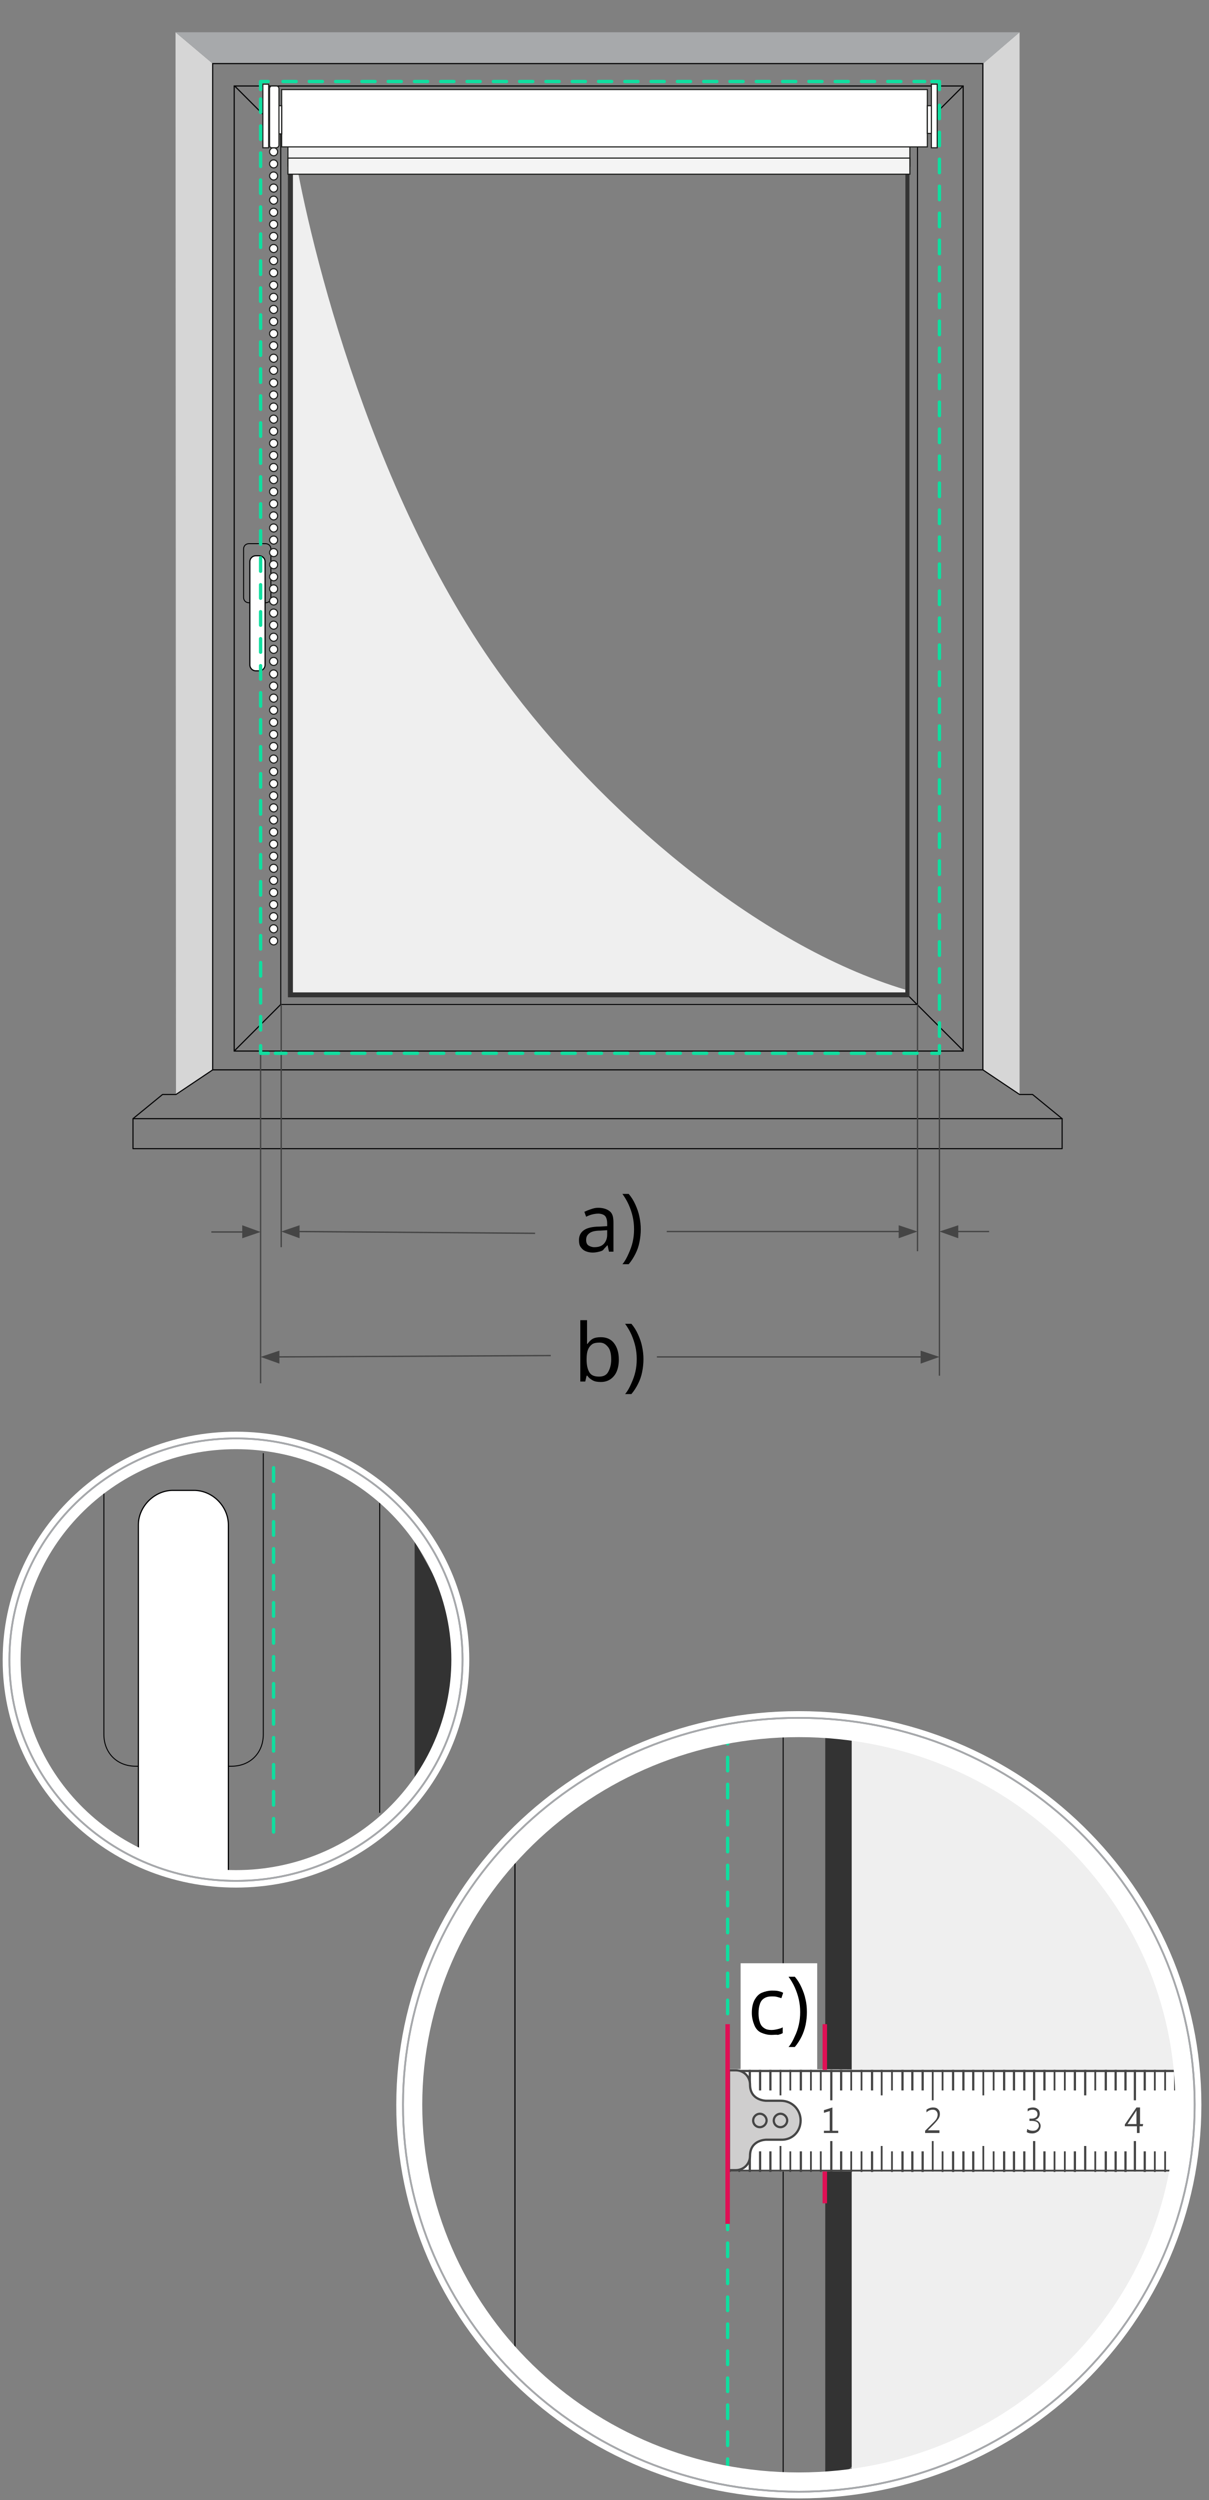 <?xml version="1.0" encoding="utf-8"?>
<!-- Generator: $$$/GeneralStr/196=Adobe Illustrator 27.6.0, SVG Export Plug-In . SVG Version: 6.00 Build 0)  -->
<svg version="1.1" id="Ebene_1" xmlns="http://www.w3.org/2000/svg" xmlns:xlink="http://www.w3.org/1999/xlink" x="0px" y="0px"
	 width="270px" height="558.3px" viewBox="0 0 270 558.3" style="enable-background:new 0 0 270 558.3;" xml:space="preserve">
<rect x="0" y="0" width="270" height="558.3" fill="#808080" stroke="none"/>
<style type="text/css">
	.st0{fill:none;stroke:#181717;stroke-width:0.5;stroke-linecap:round;stroke-linejoin:round;}
	.st1{display:none;}
	.st2{display:inline;fill:#020203;stroke:#070707;stroke-width:0.3;stroke-miterlimit:10;}
	.st3{fill:#EFEFEF;}
	.st4{fill:none;}
	.st5{fill:#D6D6D6;}
	.st6{fill:#A7A9AB;}
	.st7{fill:none;stroke:#020203;stroke-width:0.25;stroke-miterlimit:10;}
	.st8{fill:none;stroke:#020203;stroke-width:0.218;stroke-miterlimit:10;}
	.st9{fill:none;stroke:#020203;stroke-width:0.214;stroke-miterlimit:10;}
	.st10{fill:#FFFFFF;}
	.st11{fill:none;stroke:#020203;stroke-width:0.264;stroke-miterlimit:10;}
	.st12{fill:#333333;}
	.st13{fill:none;stroke:#060607;stroke-width:0.25;stroke-linecap:round;stroke-linejoin:round;stroke-miterlimit:10;}
	.st14{fill:none;stroke:#454545;stroke-width:0.3;stroke-miterlimit:10;}
	.st15{fill:#454545;}
	.st16{fill:none;stroke:#787876;stroke-width:0.1;}
	.st17{fill:#FFFFFF;stroke:#1D1E1C;stroke-width:0.25;stroke-miterlimit:10;}
	.st18{fill:#F4F4F4;stroke:#1D1E1C;stroke-width:0.25;stroke-miterlimit:10;}
	.st19{fill:none;stroke:#10DE9F;stroke-width:0.75;stroke-linecap:round;stroke-linejoin:round;}
	.st20{fill:none;stroke:#10DE9F;stroke-width:0.75;stroke-linecap:round;stroke-linejoin:round;stroke-dasharray:2.936,2.936;}
	.st21{fill:none;stroke:#10DE9F;stroke-width:0.75;stroke-linecap:round;stroke-linejoin:round;stroke-dasharray:3.013,3.013;}
	.st22{fill:#FFFFFF;stroke:#020203;stroke-width:0.264;stroke-miterlimit:10;}
	.st23{fill:none;stroke:#FFFFFF;stroke-width:3;}
	.st24{fill:none;stroke:#A6A8AB;stroke-width:0.4;}
	.st25{fill:#CFCECE;}
	.st26{fill:none;stroke:#454545;stroke-width:0.5;}
	.st27{fill:none;stroke:#E01055;}
</style>
<g>
	<g>
		<path class="st0" d="M1079.4-55.2c1.3-0.3,2.5-0.5,2.7,0.1c0.1,0.7,0.1,0.7-1.4,0.9c-1.5,0.3-1.9,0.4-1.9,0.4"/>
		<path class="st0" d="M1095.4-44.2"/>
		<path class="st0" d="M1098.8-41.5"/>
		<path class="st0" d="M1170.7,10.1"/>
		<path class="st0" d="M1173.3,33.2"/>
		<path class="st0" d="M1111.7-32"/>
		<path class="st0" d="M1114.5-30.2"/>
		<path class="st0" d="M1114.4-26.8"/>
		<path class="st0" d="M1136.4-13.5"/>
		<path class="st0" d="M1139.3-10.7"/>
		<path class="st0" d="M1157,1.8"/>
		<path class="st0" d="M1159.8,4.7"/>
	</g>
</g>
<g>
	<g>
		<g>
			<g class="st1">
				<polygon class="st2" points="17.2,43.8 14.5,42.2 17.2,40.7 				"/>
			</g>
			<g class="st1">
				<polygon class="st2" points="252.8,43.8 255.5,42.2 252.8,40.7 				"/>
			</g>
		</g>
	</g>
</g>
<g>
	<path class="st3" d="M65.6,32.9h-0.2v188.8h136.8V221c-33.1-9.9-68.3-40.2-89.6-69.2C81.3,109.3,67.9,48.2,65.6,32.9z"/>
</g>
<g>
	<path class="st4" d="M238.2,207.7"/>
</g>
<g>
	<polygon class="st5" points="219.5,238.9 227.7,244.4 227.7,7.2 219.5,14.2 	"/>
	<polygon class="st5" points="47.5,238.9 39.3,244.4 39.2,7.2 47.5,14.2 	"/>
	<polygon class="st6" points="47.5,14.2 39.2,7.2 227.7,7.2 219.6,14.2 	"/>
	<rect x="52.3" y="19.2" class="st7" width="162.8" height="215.5"/>
	<rect x="62.7" y="29.4" class="st8" width="142.2" height="194.9"/>
	<line class="st7" x1="215.1" y1="19.2" x2="203.1" y2="31.2"/>
	<line class="st7" x1="52.4" y1="19.2" x2="64.5" y2="31.3"/>
	<line class="st7" x1="203" y1="222.5" x2="215.1" y2="234.6"/>
	<g>
		<g>
			<path class="st9" d="M54.4,122.6c0-0.7,0.5-1.2,1.2-1.2h3.7c0.7,0,1.2,0.5,1.2,1.2v10.8c0,0.7-0.5,1.2-1.2,1.2h-3.7
				c-0.7,0-1.2-0.5-1.2-1.2V122.6z"/>
		</g>
		<g>
			<path class="st10" d="M55.8,125.4c0-0.7,0.6-1.3,1.3-1.3h0.8c0.7,0,1.3,0.6,1.3,1.3v23.1c0,0.7-0.6,1.3-1.3,1.3h-0.8
				c-0.7,0-1.3-0.6-1.3-1.3V125.4z"/>
			<path class="st11" d="M55.8,125.4c0-0.7,0.6-1.3,1.3-1.3h0.8c0.7,0,1.3,0.6,1.3,1.3v23.1c0,0.7-0.6,1.3-1.3,1.3h-0.8
				c-0.7,0-1.3-0.6-1.3-1.3V125.4z"/>
		</g>
	</g>
	<g>
		<path class="st12" d="M65.4,32.1h136.8v189.5H65.4V32.1 M64.3,31.1v191.6h138.8V31.1H64.3L64.3,31.1z"/>
	</g>
	<rect x="47.5" y="14.2" class="st7" width="172" height="224.7"/>
	<polyline class="st13" points="29.7,249.8 36.3,244.4 39.3,244.4 47.5,238.9 	"/>
	<polygon class="st13" points="138.5,249.8 237.2,249.8 237.2,256.5 135.8,256.5 133.8,256.5 29.7,256.5 29.7,249.8 133.8,249.8 	
		"/>
	<polyline class="st13" points="237.2,249.8 230.6,244.4 227.7,244.4 219.5,238.9 	"/>
</g>
<line class="st7" x1="62.7" y1="224.3" x2="52.3" y2="234.7"/>
<g>
	<g>
		<line class="st14" x1="148.9" y1="275" x2="201.2" y2="275"/>
		<line class="st14" x1="66.2" y1="275" x2="119.5" y2="275.4"/>
		<g>
			<polygon class="st15" points="66.9,276.5 62.8,275 66.9,273.6 			"/>
		</g>
		<g>
			<polygon class="st15" points="200.7,276.5 204.9,275 200.7,273.6 			"/>
		</g>
	</g>
</g>
<line class="st14" x1="62.8" y1="224.3" x2="62.8" y2="278.5"/>
<line class="st14" x1="58.2" y1="235.2" x2="58.2" y2="308.9"/>
<line class="st14" x1="204.9" y1="224.3" x2="204.9" y2="279.4"/>
<g>
	<g>
		<line class="st14" x1="146.7" y1="303" x2="206.9" y2="303"/>
		<line class="st14" x1="61.9" y1="303" x2="123" y2="302.7"/>
		<g>
			<polygon class="st15" points="62.4,304.5 58.2,303 62.4,301.6 			"/>
		</g>
		<g>
			<polygon class="st15" points="205.6,304.5 209.8,303 205.6,301.6 			"/>
		</g>
	</g>
</g>
<line class="st14" x1="209.8" y1="233.3" x2="209.8" y2="307.2"/>
<g>
	<line class="st14" x1="55.2" y1="275.1" x2="47.2" y2="275.1"/>
	<g>
		<polygon class="st15" points="54.1,273.6 58.2,275.1 54.1,276.5 		"/>
	</g>
</g>
<g>
	<line class="st14" x1="212.9" y1="275" x2="220.9" y2="275"/>
	<g>
		<polygon class="st15" points="214,276.5 209.8,275 214,273.6 		"/>
	</g>
</g>
<path class="st16" d="M39.3,423"/>
<g>
	<g>
		<g>
			<path class="st17" d="M60.2,77.2c0-0.5,0.4-0.9,0.9-0.9l0,0c0.5,0,0.9,0.4,0.9,0.9l0,0c0,0.5-0.4,0.9-0.9,0.9l0,0
				C60.7,78.1,60.2,77.7,60.2,77.2z M60.2,74.5c0-0.5,0.4-0.9,0.9-0.9l0,0c0.5,0,0.9,0.4,0.9,0.9l0,0c0,0.5-0.4,0.9-0.9,0.9l0,0
				C60.7,75.4,60.2,75,60.2,74.5z M60.2,71.8c0-0.5,0.4-0.9,0.9-0.9l0,0c0.5,0,0.9,0.4,0.9,0.9l0,0c0,0.5-0.4,0.9-0.9,0.9l0,0
				C60.7,72.7,60.2,72.3,60.2,71.8z M60.2,69.1c0-0.5,0.4-0.9,0.9-0.9l0,0c0.5,0,0.9,0.4,0.9,0.9l0,0c0,0.5-0.4,0.9-0.9,0.9l0,0
				C60.7,70,60.2,69.6,60.2,69.1z M60.2,66.4c0-0.5,0.4-0.9,0.9-0.9l0,0c0.5,0,0.9,0.4,0.9,0.9l0,0c0,0.5-0.4,0.9-0.9,0.9l0,0
				C60.7,67.3,60.2,66.9,60.2,66.4z M60.2,63.7c0-0.5,0.4-0.9,0.9-0.9l0,0c0.5,0,0.9,0.4,0.9,0.9l0,0c0,0.5-0.4,0.9-0.9,0.9l0,0
				C60.7,64.6,60.2,64.1,60.2,63.7z M60.2,60.9c0-0.5,0.4-0.9,0.9-0.9l0,0c0.5,0,0.9,0.4,0.9,0.9l0,0c0,0.5-0.4,0.9-0.9,0.9l0,0
				C60.7,61.8,60.2,61.4,60.2,60.9z M60.2,58.2c0-0.5,0.4-0.9,0.9-0.9l0,0c0.5,0,0.9,0.4,0.9,0.9l0,0c0,0.5-0.4,0.9-0.9,0.9l0,0
				C60.7,59.1,60.2,58.7,60.2,58.2z M60.2,55.5c0-0.5,0.4-0.9,0.9-0.9l0,0c0.5,0,0.9,0.4,0.9,0.9l0,0c0,0.5-0.4,0.9-0.9,0.9l0,0
				C60.7,56.4,60.2,56,60.2,55.5z M60.2,52.8c0-0.5,0.4-0.9,0.9-0.9l0,0c0.5,0,0.9,0.4,0.9,0.9l0,0c0,0.5-0.4,0.9-0.9,0.9l0,0
				C60.7,53.7,60.2,53.3,60.2,52.8z M60.2,50.1c0-0.5,0.4-0.9,0.9-0.9l0,0c0.5,0,0.9,0.4,0.9,0.9l0,0c0,0.5-0.4,0.9-0.9,0.9l0,0
				C60.7,51,60.2,50.6,60.2,50.1z M60.2,47.4c0-0.5,0.4-0.9,0.9-0.9l0,0c0.5,0,0.9,0.4,0.9,0.9l0,0c0,0.5-0.4,0.9-0.9,0.9l0,0
				C60.7,48.3,60.2,47.9,60.2,47.4z M60.2,44.7c0-0.5,0.4-0.9,0.9-0.9l0,0c0.5,0,0.9,0.4,0.9,0.9l0,0c0,0.5-0.4,0.9-0.9,0.9l0,0
				C60.7,45.6,60.2,45.2,60.2,44.7z M60.2,42c0-0.5,0.4-0.9,0.9-0.9l0,0c0.5,0,0.9,0.4,0.9,0.9l0,0c0,0.5-0.4,0.9-0.9,0.9l0,0
				C60.7,42.9,60.2,42.5,60.2,42z M60.2,39.3c0-0.5,0.4-0.9,0.9-0.9l0,0c0.5,0,0.9,0.4,0.9,0.9l0,0c0,0.5-0.4,0.9-0.9,0.9l0,0
				C60.7,40.2,60.2,39.8,60.2,39.3z M60.2,36.6c0-0.5,0.4-0.9,0.9-0.9l0,0c0.5,0,0.9,0.4,0.9,0.9l0,0c0,0.5-0.4,0.9-0.9,0.9l0,0
				C60.7,37.5,60.2,37.1,60.2,36.6z M60.2,120.6c0-0.5,0.4-0.9,0.9-0.9l0,0c0.5,0,0.9,0.4,0.9,0.9l0,0c0,0.5-0.4,0.9-0.9,0.9l0,0
				C60.7,121.5,60.2,121.1,60.2,120.6z M60.2,117.9c0-0.5,0.4-0.9,0.9-0.9l0,0c0.5,0,0.9,0.4,0.9,0.9l0,0c0,0.5-0.4,0.9-0.9,0.9l0,0
				C60.7,118.8,60.2,118.4,60.2,117.9z M60.2,115.2c0-0.5,0.4-0.9,0.9-0.9l0,0c0.5,0,0.9,0.4,0.9,0.9l0,0c0,0.5-0.4,0.9-0.9,0.9l0,0
				C60.7,116.1,60.2,115.7,60.2,115.2z M60.2,112.5c0-0.5,0.4-0.9,0.9-0.9l0,0c0.5,0,0.9,0.4,0.9,0.9l0,0c0,0.5-0.4,0.9-0.9,0.9l0,0
				C60.7,113.4,60.2,113,60.2,112.5z M60.2,109.8c0-0.5,0.4-0.9,0.9-0.9l0,0c0.5,0,0.9,0.4,0.9,0.9l0,0c0,0.5-0.4,0.9-0.9,0.9l0,0
				C60.7,110.7,60.2,110.3,60.2,109.8z M60.2,107.1c0-0.5,0.4-0.9,0.9-0.9l0,0c0.5,0,0.9,0.4,0.9,0.9l0,0c0,0.5-0.4,0.9-0.9,0.9l0,0
				C60.7,108,60.2,107.6,60.2,107.1z M60.2,104.4c0-0.5,0.4-0.9,0.9-0.9l0,0c0.5,0,0.9,0.4,0.9,0.9l0,0c0,0.5-0.4,0.9-0.9,0.9l0,0
				C60.7,105.3,60.2,104.9,60.2,104.4z M60.2,101.7c0-0.5,0.4-0.9,0.9-0.9l0,0c0.5,0,0.9,0.4,0.9,0.9l0,0c0,0.5-0.4,0.9-0.9,0.9l0,0
				C60.7,102.6,60.2,102.2,60.2,101.7z M60.2,99c0-0.5,0.4-0.9,0.9-0.9l0,0c0.5,0,0.9,0.4,0.9,0.9l0,0c0,0.5-0.4,0.9-0.9,0.9l0,0
				C60.7,99.9,60.2,99.5,60.2,99z M60.2,96.3c0-0.5,0.4-0.9,0.9-0.9l0,0c0.5,0,0.9,0.4,0.9,0.9l0,0c0,0.5-0.4,0.9-0.9,0.9l0,0
				C60.7,97.2,60.2,96.8,60.2,96.3z M60.2,93.6c0-0.5,0.4-0.9,0.9-0.9l0,0c0.5,0,0.9,0.4,0.9,0.9l0,0c0,0.5-0.4,0.9-0.9,0.9l0,0
				C60.7,94.5,60.2,94.1,60.2,93.6z M60.2,90.9c0-0.5,0.4-0.9,0.9-0.9l0,0c0.5,0,0.9,0.4,0.9,0.9l0,0c0,0.5-0.4,0.9-0.9,0.9l0,0
				C60.7,91.8,60.2,91.4,60.2,90.9z M60.2,88.2c0-0.5,0.4-0.9,0.9-0.9l0,0c0.5,0,0.9,0.4,0.9,0.9l0,0c0,0.5-0.4,0.9-0.9,0.9l0,0
				C60.7,89.1,60.2,88.7,60.2,88.2z M60.2,85.5c0-0.5,0.4-0.9,0.9-0.9l0,0c0.5,0,0.9,0.4,0.9,0.9l0,0c0,0.5-0.4,0.9-0.9,0.9l0,0
				C60.7,86.4,60.2,85.9,60.2,85.5z M60.2,82.7c0-0.5,0.4-0.9,0.9-0.9l0,0c0.5,0,0.9,0.4,0.9,0.9l0,0c0,0.5-0.4,0.9-0.9,0.9l0,0
				C60.7,83.6,60.2,83.2,60.2,82.7z M60.2,80c0-0.5,0.4-0.9,0.9-0.9l0,0c0.5,0,0.9,0.4,0.9,0.9l0,0c0,0.5-0.4,0.9-0.9,0.9l0,0
				C60.7,80.9,60.2,80.5,60.2,80z M60.2,33.9c0-0.5,0.4-0.9,0.9-0.9l0,0c0.5,0,0.9,0.4,0.9,0.9l0,0c0,0.5-0.4,0.9-0.9,0.9l0,0
				C60.7,34.8,60.2,34.4,60.2,33.9z"/>
		</g>
		<g>
			<path class="st17" d="M60.2,166.7c0-0.5,0.4-0.9,0.9-0.9l0,0c0.5,0,0.9,0.4,0.9,0.9l0,0c0,0.5-0.4,0.9-0.9,0.9l0,0
				C60.7,167.6,60.2,167.2,60.2,166.7z M60.2,164c0-0.5,0.4-0.9,0.9-0.9l0,0c0.5,0,0.9,0.4,0.9,0.9l0,0c0,0.5-0.4,0.9-0.9,0.9l0,0
				C60.7,164.9,60.2,164.5,60.2,164z M60.2,161.3c0-0.5,0.4-0.9,0.9-0.9l0,0c0.5,0,0.9,0.4,0.9,0.9l0,0c0,0.5-0.4,0.9-0.9,0.9l0,0
				C60.7,162.2,60.2,161.8,60.2,161.3z M60.2,158.6c0-0.5,0.4-0.9,0.9-0.9l0,0c0.5,0,0.9,0.4,0.9,0.9l0,0c0,0.5-0.4,0.9-0.9,0.9l0,0
				C60.7,159.5,60.2,159.1,60.2,158.6z M60.2,155.9c0-0.5,0.4-0.9,0.9-0.9l0,0c0.5,0,0.9,0.4,0.9,0.9l0,0c0,0.5-0.4,0.9-0.9,0.9l0,0
				C60.7,156.8,60.2,156.4,60.2,155.9z M60.2,153.2c0-0.5,0.4-0.9,0.9-0.9l0,0c0.5,0,0.9,0.4,0.9,0.9l0,0c0,0.5-0.4,0.9-0.9,0.9l0,0
				C60.7,154.1,60.2,153.7,60.2,153.2z M60.2,150.5c0-0.5,0.4-0.9,0.9-0.9l0,0c0.5,0,0.9,0.4,0.9,0.9l0,0c0,0.5-0.4,0.9-0.9,0.9l0,0
				C60.7,151.4,60.2,150.9,60.2,150.5z M60.2,147.7c0-0.5,0.4-0.9,0.9-0.9l0,0c0.5,0,0.9,0.4,0.9,0.9l0,0c0,0.5-0.4,0.9-0.9,0.9l0,0
				C60.7,148.6,60.2,148.2,60.2,147.7z M60.2,145c0-0.5,0.4-0.9,0.9-0.9l0,0c0.5,0,0.9,0.4,0.9,0.9l0,0c0,0.5-0.4,0.9-0.9,0.9l0,0
				C60.7,145.9,60.2,145.5,60.2,145z M60.2,142.3c0-0.5,0.4-0.9,0.9-0.9l0,0c0.5,0,0.9,0.4,0.9,0.9l0,0c0,0.5-0.4,0.9-0.9,0.9l0,0
				C60.7,143.2,60.2,142.8,60.2,142.3z M60.2,139.6c0-0.5,0.4-0.9,0.9-0.9l0,0c0.5,0,0.9,0.4,0.9,0.9l0,0c0,0.5-0.4,0.9-0.9,0.9l0,0
				C60.7,140.5,60.2,140.1,60.2,139.6z M60.2,136.9c0-0.5,0.4-0.9,0.9-0.9l0,0c0.5,0,0.9,0.4,0.9,0.9l0,0c0,0.5-0.4,0.9-0.9,0.9l0,0
				C60.7,137.8,60.2,137.4,60.2,136.9z M60.2,134.2c0-0.5,0.4-0.9,0.9-0.9l0,0c0.5,0,0.9,0.4,0.9,0.9l0,0c0,0.5-0.4,0.9-0.9,0.9l0,0
				C60.7,135.1,60.2,134.7,60.2,134.2z M60.2,131.5c0-0.5,0.4-0.9,0.9-0.9l0,0c0.5,0,0.9,0.4,0.9,0.9l0,0c0,0.5-0.4,0.9-0.9,0.9l0,0
				C60.7,132.4,60.2,132,60.2,131.5z M60.2,128.8c0-0.5,0.4-0.9,0.9-0.9l0,0c0.5,0,0.9,0.4,0.9,0.9l0,0c0,0.5-0.4,0.9-0.9,0.9l0,0
				C60.7,129.7,60.2,129.3,60.2,128.8z M60.2,126.1c0-0.5,0.4-0.9,0.9-0.9l0,0c0.5,0,0.9,0.4,0.9,0.9l0,0c0,0.5-0.4,0.9-0.9,0.9l0,0
				C60.7,127,60.2,126.6,60.2,126.1z M60.2,210.1c0-0.5,0.4-0.9,0.9-0.9l0,0c0.5,0,0.9,0.4,0.9,0.9l0,0c0,0.5-0.4,0.9-0.9,0.9l0,0
				C60.7,211,60.2,210.6,60.2,210.1z M60.2,207.4c0-0.5,0.4-0.9,0.9-0.9l0,0c0.5,0,0.9,0.4,0.9,0.9l0,0c0,0.5-0.4,0.9-0.9,0.9l0,0
				C60.7,208.3,60.2,207.9,60.2,207.4z M60.2,204.7c0-0.5,0.4-0.9,0.9-0.9l0,0c0.5,0,0.9,0.4,0.9,0.9l0,0c0,0.5-0.4,0.9-0.9,0.9l0,0
				C60.7,205.6,60.2,205.2,60.2,204.7z M60.2,202c0-0.5,0.4-0.9,0.9-0.9l0,0c0.5,0,0.9,0.4,0.9,0.9l0,0c0,0.5-0.4,0.9-0.9,0.9l0,0
				C60.7,202.9,60.2,202.5,60.2,202z M60.2,199.3c0-0.5,0.4-0.9,0.9-0.9l0,0c0.5,0,0.9,0.4,0.9,0.9l0,0c0,0.5-0.4,0.9-0.9,0.9l0,0
				C60.7,200.2,60.2,199.8,60.2,199.3z M60.2,196.6c0-0.5,0.4-0.9,0.9-0.9l0,0c0.5,0,0.9,0.4,0.9,0.9l0,0c0,0.5-0.4,0.9-0.9,0.9l0,0
				C60.7,197.5,60.2,197.1,60.2,196.6z M60.2,193.9c0-0.5,0.4-0.9,0.9-0.9l0,0c0.5,0,0.9,0.4,0.9,0.9l0,0c0,0.5-0.4,0.9-0.9,0.9l0,0
				C60.7,194.8,60.2,194.4,60.2,193.9z M60.2,191.2c0-0.5,0.4-0.9,0.9-0.9l0,0c0.5,0,0.9,0.4,0.9,0.9l0,0c0,0.5-0.4,0.9-0.9,0.9l0,0
				C60.7,192.1,60.2,191.7,60.2,191.2z M60.2,188.5c0-0.5,0.4-0.9,0.9-0.9l0,0c0.5,0,0.9,0.4,0.9,0.9l0,0c0,0.5-0.4,0.9-0.9,0.9l0,0
				C60.7,189.4,60.2,189,60.2,188.5z M60.2,185.8c0-0.5,0.4-0.9,0.9-0.9l0,0c0.5,0,0.9,0.4,0.9,0.9l0,0c0,0.5-0.4,0.9-0.9,0.9l0,0
				C60.7,186.7,60.2,186.3,60.2,185.8z M60.2,183.1c0-0.5,0.4-0.9,0.9-0.9l0,0c0.5,0,0.9,0.4,0.9,0.9l0,0c0,0.5-0.4,0.9-0.9,0.9l0,0
				C60.7,184,60.2,183.6,60.2,183.1z M60.2,180.4c0-0.5,0.4-0.9,0.9-0.9l0,0c0.5,0,0.9,0.4,0.9,0.9l0,0c0,0.5-0.4,0.9-0.9,0.9l0,0
				C60.7,181.3,60.2,180.9,60.2,180.4z M60.2,177.7c0-0.5,0.4-0.9,0.9-0.9l0,0c0.5,0,0.9,0.4,0.9,0.9l0,0c0,0.5-0.4,0.9-0.9,0.9l0,0
				C60.7,178.6,60.2,178.2,60.2,177.7z M60.2,175c0-0.5,0.4-0.9,0.9-0.9l0,0c0.5,0,0.9,0.4,0.9,0.9l0,0c0,0.5-0.4,0.9-0.9,0.9l0,0
				C60.7,175.9,60.2,175.4,60.2,175z M60.2,172.3c0-0.5,0.4-0.9,0.9-0.9l0,0c0.5,0,0.9,0.4,0.9,0.9l0,0c0,0.5-0.4,0.9-0.9,0.9l0,0
				C60.7,173.2,60.2,172.7,60.2,172.3z M60.2,169.5c0-0.5,0.4-0.9,0.9-0.9l0,0c0.5,0,0.9,0.4,0.9,0.9l0,0c0,0.5-0.4,0.9-0.9,0.9l0,0
				C60.7,170.4,60.2,170,60.2,169.5z M60.2,123.4c0-0.5,0.4-0.9,0.9-0.9l0,0c0.5,0,0.9,0.4,0.9,0.9l0,0c0,0.5-0.4,0.9-0.9,0.9l0,0
				C60.7,124.3,60.2,123.9,60.2,123.4z"/>
		</g>
		<g>
			<rect x="64.3" y="24.4" class="st18" width="138.9" height="12.7"/>
			<rect x="62.9" y="20" class="st17" width="144.2" height="12.8"/>
		</g>
	</g>
	<rect x="64.3" y="35.3" class="st18" width="138.9" height="3.6"/>
	<g>
		<rect x="208" y="18.8" class="st17" width="1.3" height="14.2"/>
		<rect x="207.1" y="23.6" class="st17" width="0.9" height="6.2"/>
	</g>
	<g>
		<rect x="58.7" y="18.8" class="st17" width="1.3" height="14.2"/>
		<polygon class="st17" points="62.9,23.6 61.9,23.6 61.6,29.9 62.9,29.9 		"/>
	</g>
	<path class="st17" d="M61.7,33h-1c-0.3,0-0.5-0.2-0.5-0.5V19.8c0-0.3,0.2-0.6,0.5-0.6h1c0.3,0,0.6,0.2,0.6,0.6v12.7
		C62.2,32.8,62,33,61.7,33z"/>
</g>
<g>
	<g>
		<polyline class="st19" points="209.8,233.5 209.8,235.2 208.1,235.2 		"/>
		<line class="st20" x1="204.8" y1="235.2" x2="61.5" y2="235.2"/>
		<polyline class="st19" points="59.9,235.2 58.2,235.2 58.2,233.5 		"/>
		<line class="st21" x1="58.2" y1="230" x2="58.2" y2="21.7"/>
		<polyline class="st19" points="58.2,20 58.2,18.2 59.9,18.2 		"/>
		<line class="st20" x1="63.2" y1="18.2" x2="206.5" y2="18.2"/>
		<polyline class="st19" points="208.1,18.2 209.8,18.2 209.8,20 		"/>
		<line class="st21" x1="209.8" y1="23.5" x2="209.8" y2="231.7"/>
	</g>
</g>
<g>
	<g>
		<path class="st3" d="M190.2,386.3v165.8c0,0,44-0.1,69.8-52.5c14.3-29-1.8-72-22-90.5C212.8,386,190.2,386.3,190.2,386.3z"/>
	</g>
	<g>
		<line class="st7" x1="115" y1="526.5" x2="115" y2="412.8"/>
		<line class="st8" x1="174.9" y1="552.1" x2="174.9" y2="386.3"/>
		<g>
			<path class="st12" d="M190.2,550.8V386.3h-5.9v170.4L190.2,550.8z"/>
		</g>
		<path class="st7" d="M87.2,772.7"/>
	</g>
	<g>
		<g>
			<path class="st20" d="M181.3,751.5"/>
			<line class="st21" x1="162.5" y1="552.1" x2="162.5" y2="386.3"/>
		</g>
	</g>
</g>
<g>
	<g>
		<line class="st8" x1="84.8" y1="404.8" x2="84.8" y2="335.6"/>
		<g>
			<path class="st12" d="M101.7,360.5l-9.1-16.3l0,0v55.9l9.1-17.2"/>
		</g>
		<g>
			<g>
				<path class="st9" d="M58.8,324.5v62.8c0,4.2-3,7.1-7.1,7.1H30.3c-4.2,0-7.1-3-7.1-7.1v-53.9"/>
			</g>
			<g>
				<path class="st10" d="M30.9,340.5c0-4.1,3.6-7.7,7.7-7.7h4.7c4.2,0,7.7,3.6,7.7,7.7"/>
				<path class="st22" d="M30.9,413.8v-73.3c0-4.1,3.6-7.7,7.7-7.7h4.7c4.2,0,7.7,3.6,7.7,7.7v77.9c0,0-2.7,0.9-10.1-0.9
					S30.9,413.8,30.9,413.8z"/>
			</g>
		</g>
	</g>
	<g>
		<g>
			<g>
				<g>
					<path class="st23" d="M52.7,420c28,0,50.6-22.1,50.6-49.4s-22.7-49.4-50.6-49.4S2.1,343.2,2.1,370.6C2,397.9,24.7,420,52.7,420
						"/>
					<g>
						<path class="st10" d="M52.7,417.6c-26.6,0-48.1-21.1-48.1-47s21.6-47,48.1-47c26.6,0,48.1,21.1,48.1,47S79.2,417.6,52.7,417.6
							 M52.7,420c28,0,50.6-22.1,50.6-49.4s-22.7-49.4-50.6-49.4S2.1,343.2,2.1,370.6C2,397.9,24.7,420,52.7,420L52.7,420z"/>
					</g>
				</g>
			</g>
			<g>
				<g>
					<path class="st24" d="M52.7,420c28,0,50.6-22.1,50.6-49.4s-22.7-49.4-50.6-49.4S2.1,343.2,2.1,370.6C2,397.9,24.7,420,52.7,420
						"/>
					<path class="st24" d="M52.7,420c28,0,50.6-22.1,50.6-49.4s-22.7-49.4-50.6-49.4S2.1,343.2,2.1,370.6C2,397.9,24.7,420,52.7,420
						z"/>
				</g>
			</g>
		</g>
	</g>
	<g>
		<g>
			<line class="st21" x1="61.1" y1="409.1" x2="61.1" y2="324.9"/>
			<path class="st19" d="M212.7,271.5"/>
			<path class="st19" d="M211,269.8"/>
		</g>
	</g>
</g>
<g>
	<g>
		<path class="st10" d="M263.7,484.9H162.9V462l101.8,0.4c0,0,1.7,0.9,0.7,9.4C265.4,479.9,263.7,484.9,263.7,484.9z"/>
		<rect x="162.7" y="462.2" class="st15" width="0.5" height="22.8"/>
		<rect x="185.4" y="462.2" class="st15" width="0.5" height="6.8"/>
		<rect x="174.1" y="462.2" class="st15" width="0.4" height="5.7"/>
		<rect x="176.3" y="462.2" class="st15" width="0.4" height="4.6"/>
		<rect x="180.9" y="462.2" class="st15" width="0.4" height="4.6"/>
		<rect x="178.6" y="462.2" class="st15" width="0.5" height="4.6"/>
		<rect x="183.1" y="462.2" class="st15" width="0.4" height="4.6"/>
		<rect x="171.8" y="462.2" class="st15" width="0.5" height="4.6"/>
		<rect x="169.5" y="462.2" class="st15" width="0.5" height="4.6"/>
		<rect x="167.2" y="462.2" class="st15" width="0.5" height="4.6"/>
		<rect x="164.9" y="462.2" class="st15" width="0.4" height="4.6"/>
		<rect x="208.1" y="462.2" class="st15" width="0.4" height="6.8"/>
		<rect x="196.7" y="462.2" class="st15" width="0.4" height="5.7"/>
		<rect x="199" y="462.2" class="st15" width="0.4" height="4.6"/>
		<rect x="203.5" y="462.2" class="st15" width="0.5" height="4.6"/>
		<rect x="201.3" y="462.2" class="st15" width="0.5" height="4.6"/>
		<rect x="205.8" y="462.2" class="st15" width="0.5" height="4.6"/>
		<rect x="194.5" y="462.2" class="st15" width="0.5" height="4.6"/>
		<rect x="192.2" y="462.2" class="st15" width="0.4" height="4.6"/>
		<rect x="189.9" y="462.2" class="st15" width="0.4" height="4.6"/>
		<rect x="187.6" y="462.2" class="st15" width="0.5" height="4.6"/>
		<rect x="230.7" y="462.2" class="st15" width="0.5" height="6.8"/>
		<rect x="219.4" y="462.2" class="st15" width="0.4" height="5.7"/>
		<rect x="221.7" y="462.2" class="st15" width="0.4" height="4.6"/>
		<rect x="226.2" y="462.2" class="st15" width="0.5" height="4.6"/>
		<rect x="224" y="462.2" class="st15" width="0.5" height="4.6"/>
		<rect x="228.5" y="462.2" class="st15" width="0.5" height="4.6"/>
		<rect x="217.1" y="462.2" class="st15" width="0.5" height="4.6"/>
		<rect x="214.9" y="462.2" class="st15" width="0.5" height="4.6"/>
		<rect x="212.6" y="462.2" class="st15" width="0.5" height="4.6"/>
		<rect x="210.3" y="462.2" class="st15" width="0.4" height="4.6"/>
		<rect x="242.1" y="462.2" class="st15" width="0.5" height="5.7"/>
		<rect x="244.4" y="462.2" class="st15" width="0.4" height="4.6"/>
		<rect x="248.9" y="462.2" class="st15" width="0.5" height="4.6"/>
		<rect x="246.7" y="462.2" class="st15" width="0.5" height="4.6"/>
		<rect x="239.8" y="462.2" class="st15" width="0.5" height="4.6"/>
		<rect x="237.6" y="462.2" class="st15" width="0.4" height="4.6"/>
		<rect x="235.3" y="462.2" class="st15" width="0.4" height="4.6"/>
		<rect x="233" y="462.2" class="st15" width="0.5" height="4.6"/>
		<rect x="185.4" y="478.1" class="st15" width="0.5" height="6.8"/>
		<rect x="174.1" y="479.2" class="st15" width="0.4" height="5.7"/>
		<rect x="176.3" y="480.4" class="st15" width="0.4" height="4.6"/>
		<rect x="180.9" y="480.4" class="st15" width="0.4" height="4.6"/>
		<rect x="178.6" y="480.4" class="st15" width="0.5" height="4.6"/>
		<rect x="183.1" y="480.4" class="st15" width="0.4" height="4.6"/>
		<rect x="171.8" y="480.4" class="st15" width="0.5" height="4.6"/>
		<rect x="169.5" y="480.4" class="st15" width="0.5" height="4.6"/>
		<rect x="167.2" y="480.4" class="st15" width="0.5" height="4.6"/>
		<rect x="164.9" y="480.4" class="st15" width="0.4" height="4.6"/>
		<rect x="208.1" y="478.1" class="st15" width="0.4" height="6.8"/>
		<rect x="196.7" y="479.2" class="st15" width="0.4" height="5.7"/>
		<rect x="199" y="480.4" class="st15" width="0.4" height="4.6"/>
		<rect x="203.5" y="480.4" class="st15" width="0.5" height="4.6"/>
		<rect x="201.3" y="480.4" class="st15" width="0.5" height="4.6"/>
		<rect x="205.8" y="480.4" class="st15" width="0.5" height="4.6"/>
		<rect x="194.5" y="480.4" class="st15" width="0.5" height="4.6"/>
		<rect x="192.2" y="480.4" class="st15" width="0.4" height="4.6"/>
		<rect x="189.9" y="480.4" class="st15" width="0.4" height="4.6"/>
		<rect x="187.6" y="480.4" class="st15" width="0.5" height="4.6"/>
		<rect x="230.7" y="478.1" class="st15" width="0.5" height="6.8"/>
		<rect x="219.4" y="479.2" class="st15" width="0.4" height="5.7"/>
		<rect x="221.7" y="480.4" class="st15" width="0.4" height="4.6"/>
		<rect x="226.2" y="480.4" class="st15" width="0.5" height="4.6"/>
		<rect x="224" y="480.4" class="st15" width="0.5" height="4.6"/>
		<rect x="228.5" y="480.4" class="st15" width="0.5" height="4.6"/>
		<rect x="217.1" y="480.4" class="st15" width="0.5" height="4.6"/>
		<rect x="214.9" y="480.4" class="st15" width="0.5" height="4.6"/>
		<rect x="212.6" y="480.4" class="st15" width="0.5" height="4.6"/>
		<rect x="210.3" y="480.4" class="st15" width="0.4" height="4.6"/>
		<rect x="242.1" y="479.2" class="st15" width="0.5" height="5.7"/>
		<rect x="244.4" y="480.4" class="st15" width="0.4" height="4.6"/>
		<rect x="248.9" y="480.4" class="st15" width="0.5" height="4.6"/>
		<rect x="251.1" y="462.2" class="st15" width="0.5" height="4.6"/>
		<rect x="251.1" y="480.4" class="st15" width="0.5" height="4.6"/>
		<rect x="246.7" y="480.4" class="st15" width="0.5" height="4.6"/>
		<rect x="239.8" y="480.4" class="st15" width="0.5" height="4.6"/>
		<rect x="237.6" y="480.4" class="st15" width="0.4" height="4.6"/>
		<rect x="235.3" y="480.4" class="st15" width="0.4" height="4.6"/>
		<rect x="233" y="480.4" class="st15" width="0.5" height="4.6"/>
		<rect x="162.7" y="462.2" class="st15" width="102.1" height="0.5"/>
		<polygon class="st15" points="162.7,484.5 263.4,484.5 263.7,484.9 162.7,484.9 		"/>
		<rect x="253.2" y="462.2" class="st15" width="0.5" height="6.8"/>
		<rect x="253.2" y="478.1" class="st15" width="0.5" height="6.8"/>
		<rect x="264.5" y="462.2" class="st15" width="0.5" height="5.7"/>
		<rect x="266.8" y="462.2" class="st15" width="0.4" height="4.6"/>
		<rect x="262.2" y="462.2" class="st15" width="0.5" height="4.6"/>
		<rect x="260" y="462.2" class="st15" width="0.4" height="4.6"/>
		<rect x="257.7" y="462.2" class="st15" width="0.4" height="4.6"/>
		<rect x="255.4" y="462.2" class="st15" width="0.5" height="4.6"/>
		<rect x="264.5" y="479.2" class="st15" width="0.5" height="5.7"/>
		<rect x="262.2" y="480.4" class="st15" width="0.5" height="4.6"/>
		<rect x="260" y="480.4" class="st15" width="0.4" height="4.6"/>
		<rect x="257.7" y="480.4" class="st15" width="0.4" height="4.6"/>
		<rect x="255.4" y="480.4" class="st15" width="0.5" height="4.6"/>
		<path class="st25" d="M178.8,473.5c0-2.4-1.9-4.4-4.4-4.4h-3.3c0,0-3.6,0-3.6-3.6c0-1.8-1.4-3.2-3.2-3.2h-1.5v6.6v9.1v6.6h1.5
			c1.8,0,3.2-1.4,3.2-3.2c0-3.6,3.6-3.6,3.6-3.6h3.3C176.9,477.9,178.8,476,178.8,473.5"/>
		<path class="st26" d="M178.8,473.5c0-2.4-1.9-4.4-4.4-4.4h-3.3c0,0-3.6,0-3.6-3.6c0-1.8-1.4-3.2-3.2-3.2h-1.5v6.6v9.1v6.6h1.5
			c1.8,0,3.2-1.4,3.2-3.2c0-3.6,3.6-3.6,3.6-3.6h3.3C176.9,477.9,178.8,476,178.8,473.5z"/>
		<path class="st25" d="M174.3,475c0.8,0,1.5-0.7,1.5-1.5c0-0.8-0.7-1.5-1.5-1.5c-0.8,0-1.5,0.7-1.5,1.5
			C172.8,474.4,173.5,475,174.3,475"/>
		<path class="st26" d="M174.3,475c0.8,0,1.5-0.7,1.5-1.5c0-0.8-0.7-1.5-1.5-1.5c-0.8,0-1.5,0.7-1.5,1.5
			C172.8,474.4,173.5,475,174.3,475z"/>
		<path class="st25" d="M169.7,475c0.8,0,1.5-0.7,1.5-1.5c0-0.8-0.7-1.5-1.5-1.5s-1.5,0.7-1.5,1.5C168.2,474.4,168.9,475,169.7,475"
			/>
		<path class="st26" d="M169.7,475c0.8,0,1.5-0.7,1.5-1.5c0-0.8-0.7-1.5-1.5-1.5s-1.5,0.7-1.5,1.5C168.2,474.4,168.9,475,169.7,475z
			"/>
		<g>
			<path class="st15" d="M255.2,474.8h-0.7v1.5h-0.6v-1.5h-2.7v-0.4l2.6-3.8h0.8v3.7h0.7L255.2,474.8L255.2,474.8z M253.8,474.3
				v-2.5c0-0.2,0-0.4,0-0.6h0c0,0.1-0.1,0.2-0.2,0.4l-1.8,2.7H253.8L253.8,474.3z"/>
		</g>
		<g>
			<path class="st15" d="M229.4,475.4c0.4,0.3,0.8,0.4,1.3,0.4c0.4,0,0.7-0.1,0.9-0.3c0.2-0.2,0.4-0.5,0.4-0.8
				c0-0.7-0.5-1.1-1.6-1.1h-0.5v-0.5h0.4c0.9,0,1.4-0.4,1.4-1c0-0.6-0.4-1-1.1-1c-0.4,0-0.8,0.1-1.1,0.4v-0.6
				c0.3-0.2,0.8-0.3,1.2-0.3c0.4,0,0.8,0.1,1.1,0.4c0.3,0.2,0.4,0.6,0.4,1c0,0.7-0.4,1.2-1.1,1.4v0c0.4,0,0.7,0.2,0.9,0.4
				c0.2,0.2,0.4,0.5,0.4,0.9c0,0.5-0.2,0.9-0.5,1.2c-0.4,0.3-0.8,0.5-1.4,0.5c-0.5,0-0.9-0.1-1.2-0.3L229.4,475.4L229.4,475.4z"/>
		</g>
		<g>
			<path class="st15" d="M209.9,476.3h-3.3v-0.5l1.6-1.6c0.5-0.5,0.9-0.9,1-1.2c0.1-0.2,0.2-0.5,0.2-0.8c0-0.3-0.1-0.6-0.3-0.8
				c-0.2-0.2-0.4-0.3-0.8-0.3c-0.5,0-1,0.2-1.4,0.6v-0.6c0.4-0.3,0.9-0.5,1.5-0.5c0.5,0,0.8,0.1,1.1,0.4c0.3,0.3,0.4,0.6,0.4,1.1
				c0,0.3-0.1,0.7-0.3,1c-0.2,0.3-0.6,0.8-1.1,1.3l-1.3,1.3v0h2.6V476.3L209.9,476.3z"/>
		</g>
		<g>
			<path class="st15" d="M187.2,476.3H184v-0.5h1.3v-4.4l-1.3,0.4v-0.6l1.9-0.6v5.2h1.3L187.2,476.3L187.2,476.3z"/>
		</g>
	</g>
	<line class="st27" x1="162.5" y1="452" x2="162.5" y2="496.6"/>
	<line class="st27" x1="184.2" y1="452" x2="184.2" y2="462.2"/>
	<line class="st27" x1="184.2" y1="484.9" x2="184.2" y2="492"/>
</g>
<g>
	<g>
		<g>
			<g>
				<path class="st23" d="M178.4,556.4c48.9,0,88.4-38.7,88.4-86.4c0-47.7-39.6-86.4-88.4-86.4S90,422.2,90,470
					C89.9,517.7,129.5,556.4,178.4,556.4"/>
				<g>
					<path class="st10" d="M178.4,552.1c-46.5,0-84.1-36.8-84.1-82.1c0-45.3,37.8-82.1,84.1-82.1c46.5,0,84.1,36.8,84.1,82.1
						C262.5,515.3,224.7,552.1,178.4,552.1 M178.4,556.4c48.9,0,88.4-38.7,88.4-86.4c0-47.7-39.6-86.4-88.4-86.4S90,422.2,90,470
						C89.9,517.7,129.5,556.4,178.4,556.4L178.4,556.4z"/>
				</g>
			</g>
		</g>
		<g>
			<g>
				<path class="st24" d="M178.4,556.4c48.9,0,88.4-38.7,88.4-86.4c0-47.7-39.6-86.4-88.4-86.4S90,422.2,90,470
					C89.9,517.7,129.5,556.4,178.4,556.4"/>
				<path class="st24" d="M178.4,556.4c48.9,0,88.4-38.7,88.4-86.4c0-47.7-39.6-86.4-88.4-86.4S90,422.2,90,470
					C89.9,517.7,129.5,556.4,178.4,556.4z"/>
			</g>
		</g>
	</g>
</g>
<g>
	<path d="M133.6,269.7c1.1,0,2,0.3,2.6,0.8s0.8,1.3,0.8,2.5v6.5H136l-0.3-1.4h-0.1c-0.3,0.4-0.6,0.6-0.8,0.9s-0.6,0.4-1,0.5
		s-0.9,0.2-1.4,0.2c-0.6,0-1.1-0.1-1.6-0.3s-0.8-0.5-1.1-0.9s-0.4-0.9-0.4-1.6c0-1,0.4-1.7,1.1-2.2s1.9-0.8,3.5-0.8l1.7-0.1v-0.6
		c0-0.8-0.2-1.4-0.5-1.7s-0.9-0.5-1.5-0.5c-0.5,0-1,0.1-1.4,0.2s-0.9,0.3-1.3,0.5l-0.4-1.1c0.4-0.2,0.9-0.4,1.5-0.6
		S133,269.7,133.6,269.7z M135.6,274.7l-1.5,0.1c-1.2,0-2,0.2-2.5,0.6s-0.7,0.8-0.7,1.5c0,0.6,0.2,1,0.5,1.2s0.8,0.4,1.3,0.4
		c0.9,0,1.6-0.2,2.1-0.7s0.8-1.2,0.8-2.1V274.7z"/>
	<path d="M143.1,274.5c0,1-0.1,1.9-0.3,2.9s-0.5,1.8-0.9,2.6s-0.9,1.6-1.5,2.3H139c0.6-0.7,1-1.5,1.4-2.4s0.7-1.7,0.9-2.6
		s0.3-1.8,0.3-2.8c0-1-0.1-1.9-0.3-2.8s-0.5-1.8-0.9-2.7s-0.9-1.7-1.4-2.4h1.4c0.6,0.7,1.1,1.5,1.5,2.4s0.7,1.7,0.9,2.7
		S143.1,273.5,143.1,274.5z"/>
</g>
<g>
	<path d="M131.1,294.7v3.4c0,0.4,0,0.8,0,1.1s0,0.7,0,0.9h0.1c0.3-0.4,0.6-0.8,1.1-1.1s1.1-0.4,1.9-0.4c1.2,0,2.2,0.4,2.9,1.3
		s1.1,2.1,1.1,3.7c0,1.1-0.2,2-0.5,2.7s-0.8,1.3-1.4,1.7s-1.3,0.6-2.1,0.6c-0.8,0-1.4-0.1-1.9-0.4s-0.9-0.6-1.1-1H131l-0.3,1.3h-1.1
		v-13.7H131.1z M133.9,299.8c-0.7,0-1.3,0.1-1.7,0.4s-0.7,0.7-0.9,1.2s-0.3,1.2-0.3,2.1v0.1c0,1.2,0.2,2.1,0.6,2.8s1.1,1,2.2,1
		c0.9,0,1.6-0.3,2-1s0.7-1.6,0.7-2.8c0-1.2-0.2-2.2-0.7-2.8S134.8,299.8,133.9,299.8z"/>
	<path d="M143.7,303.5c0,1-0.1,1.9-0.3,2.9s-0.5,1.8-0.9,2.6s-0.9,1.6-1.5,2.3h-1.4c0.6-0.7,1-1.5,1.4-2.4s0.7-1.7,0.9-2.6
		s0.3-1.8,0.3-2.8c0-1-0.1-1.9-0.3-2.8s-0.5-1.8-0.9-2.7s-0.9-1.7-1.4-2.4h1.4c0.6,0.7,1.1,1.5,1.5,2.4s0.7,1.7,0.9,2.7
		S143.7,302.5,143.7,303.5z"/>
</g>
<g>
	<rect x="165.4" y="438.4" class="st10" width="17.1" height="23.7"/>
	<g>
		<path d="M172.3,454.4c-0.9,0-1.6-0.2-2.3-0.5s-1.2-0.9-1.5-1.6s-0.6-1.7-0.6-2.8c0-1.2,0.2-2.1,0.6-2.9c0.4-0.7,0.9-1.3,1.6-1.6
			s1.5-0.5,2.3-0.5c0.5,0,0.9,0,1.4,0.1c0.4,0.1,0.8,0.2,1.1,0.4l-0.4,1.2c-0.3-0.1-0.6-0.2-1-0.3s-0.7-0.1-1.1-0.1
			c-0.7,0-1.2,0.1-1.7,0.4s-0.8,0.7-1,1.3c-0.2,0.6-0.3,1.2-0.3,2.1c0,0.8,0.1,1.4,0.3,2s0.5,1,1,1.3c0.4,0.3,1,0.4,1.6,0.4
			c0.5,0,1-0.1,1.4-0.2s0.8-0.2,1.1-0.4v1.3c-0.3,0.2-0.7,0.3-1.1,0.4C173.4,454.3,172.9,454.4,172.3,454.4z"/>
		<path d="M180.2,449.3c0,1-0.1,1.9-0.3,2.9c-0.2,0.9-0.5,1.8-0.9,2.6s-0.9,1.6-1.5,2.3h-1.4c0.6-0.7,1-1.5,1.4-2.4
			c0.4-0.8,0.7-1.7,0.9-2.6c0.2-0.9,0.3-1.8,0.3-2.8c0-1-0.1-1.9-0.3-2.8s-0.5-1.8-0.9-2.7c-0.4-0.9-0.9-1.7-1.4-2.4h1.4
			c0.6,0.7,1.1,1.5,1.5,2.4s0.7,1.7,0.9,2.7C180.1,447.3,180.2,448.3,180.2,449.3z"/>
	</g>
</g>
</svg>
